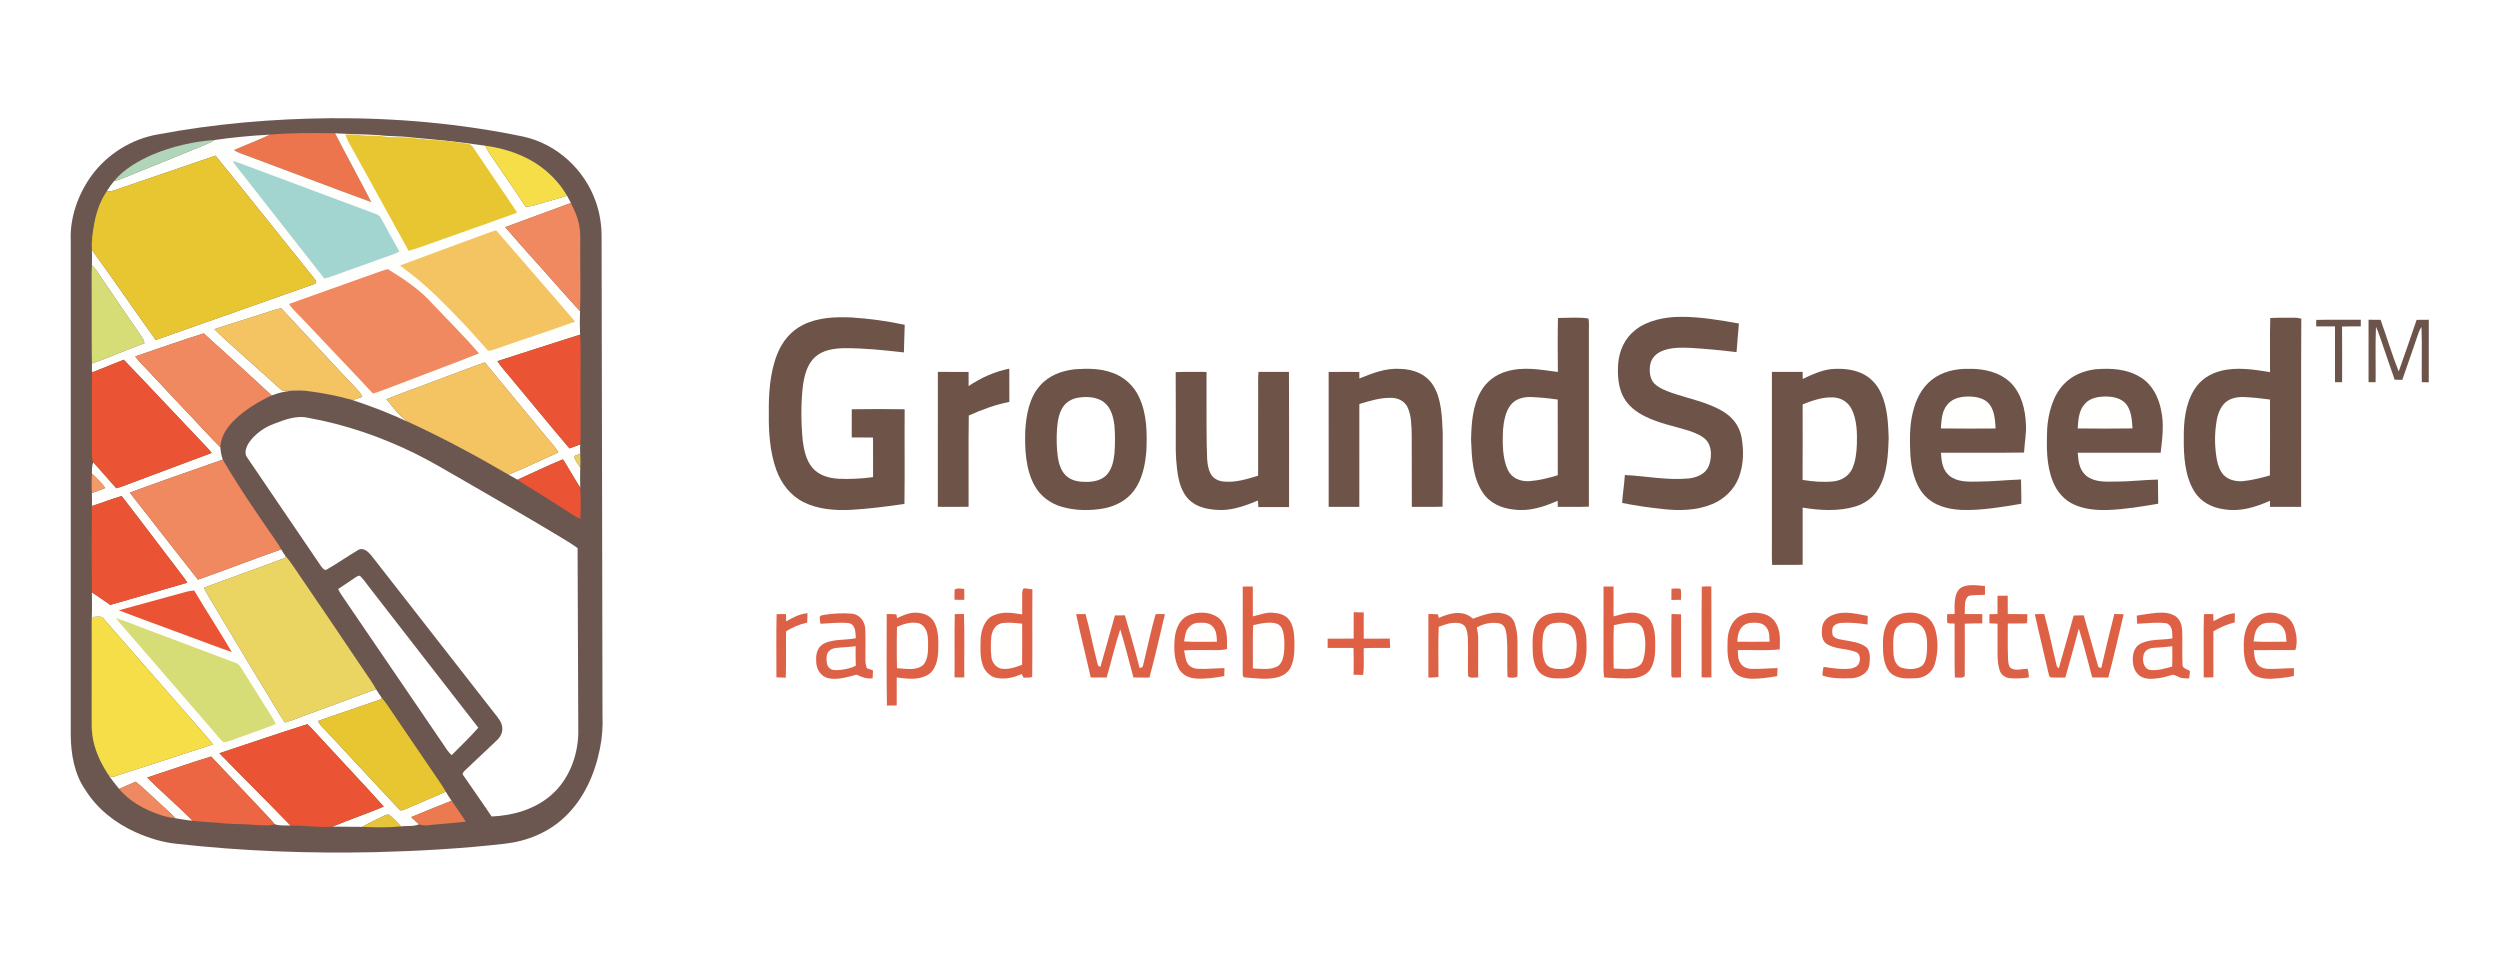 <?xml version="1.0" encoding="UTF-8" standalone="no"?>
<!DOCTYPE svg PUBLIC "-//W3C//DTD SVG 1.1//EN" "http://www.w3.org/Graphics/SVG/1.1/DTD/svg11.dtd">
<svg xmlns="http://www.w3.org/2000/svg" version="1.1" viewBox="0 0 1643 638" width="1643.0pt" height="638.0pt">
<path d="M 0.00 0.00 L 1643.00 0.00 L 1643.00 638.00 L 0.00 638.00 L 0.00 0.00 Z" fill="#ffffff" />
<path d="M 217.00 77.69 C 259.48 77.37 302.39 81.09 344.01 89.79 C 365.91 94.62 384.14 111.38 391.51 132.46 C 394.20 140.01 395.44 148.00 395.37 156.00 C 395.55 260.67 395.82 365.33 395.96 470.00 C 396.28 477.44 395.78 484.71 394.26 492.01 C 390.96 508.74 383.63 525.25 371.03 537.05 C 360.33 547.15 346.51 552.76 332.00 554.48 C 303.80 557.70 275.37 559.31 247.00 560.03 C 203.21 561.00 159.54 559.42 116.00 554.53 C 106.73 553.62 97.58 550.70 89.10 546.92 C 75.66 540.85 63.87 531.60 56.01 518.99 C 48.82 508.62 46.57 495.38 46.50 483.00 C 46.49 374.67 46.51 266.33 46.50 158.00 C 45.84 142.88 51.43 127.42 60.26 115.27 C 70.65 101.16 86.70 91.19 104.00 88.29 C 141.21 81.30 179.16 78.05 217.00 77.69 Z" fill="#6b5750" />
<path d="M 220.22 87.60 C 227.97 102.76 236.29 117.64 243.99 132.83 C 215.12 122.22 186.36 111.24 157.51 100.56 C 156.17 100.09 154.95 99.40 153.78 98.61 C 161.64 95.13 169.64 92.18 177.39 88.48 C 191.60 87.23 205.96 87.38 220.22 87.60 Z" fill="#ec754d" />
<path d="M 177.39 88.48 C 169.64 92.18 161.64 95.13 153.78 98.61 C 154.95 99.40 156.17 100.09 157.51 100.56 C 186.36 111.24 215.12 122.22 243.99 132.83 C 236.29 117.64 227.97 102.76 220.22 87.60 C 229.80 88.18 239.44 88.23 249.03 88.82 C 256.01 89.72 263.04 89.33 270.01 90.28 C 286.42 91.75 302.75 93.29 319.04 95.80 C 319.67 97.22 320.28 98.59 321.10 99.91 C 329.15 111.88 337.50 123.67 345.37 135.76 C 347.31 135.69 349.20 135.58 351.06 134.98 C 358.22 132.74 365.54 131.01 372.62 128.57 C 373.51 130.16 374.36 131.76 375.18 133.39 C 360.78 138.62 346.45 144.04 332.05 149.27 C 343.78 163.06 356.16 176.33 368.06 189.97 C 372.50 194.73 376.61 199.78 381.19 204.38 C 381.01 209.55 380.99 214.77 381.24 219.93 C 363.09 225.63 345.01 231.55 326.90 237.36 C 329.46 241.32 332.69 244.63 335.67 248.36 C 348.56 263.78 361.25 279.39 374.28 294.68 C 376.63 293.83 378.98 292.96 381.32 292.09 C 381.20 294.12 381.20 296.13 381.32 298.16 C 379.92 298.68 378.53 299.24 377.14 299.80 C 378.01 302.62 379.72 304.87 381.35 307.28 C 381.18 311.67 381.21 316.07 381.33 320.46 C 377.34 314.39 373.93 307.96 369.97 301.88 C 359.89 306.01 350.03 310.78 340.10 315.29 C 338.16 314.10 336.16 313.02 334.17 311.91 C 345.29 307.56 356.01 302.12 366.95 297.34 C 364.90 293.64 361.96 290.89 359.39 287.57 C 345.86 271.07 332.12 254.74 318.63 238.19 C 311.66 240.55 304.81 243.31 297.89 245.84 C 283.26 251.40 268.52 256.67 253.94 262.35 C 258.51 267.81 263.09 274.55 269.45 277.82 C 257.24 272.13 244.45 267.09 231.65 262.91 C 233.84 262.31 235.97 261.54 238.10 260.77 C 237.38 259.24 236.54 257.87 235.36 256.65 C 218.37 238.75 201.67 220.56 184.77 202.56 C 180.45 203.47 176.25 205.07 172.03 206.36 C 161.67 209.74 151.22 212.85 140.90 216.34 C 150.72 226.12 161.56 234.99 171.71 244.45 C 176.51 248.48 180.87 252.98 185.80 256.86 C 191.67 256.65 197.19 256.09 203.03 257.11 C 194.33 256.07 186.75 256.74 178.56 259.88 C 163.81 246.14 148.83 232.62 133.89 219.09 C 118.80 223.86 103.81 229.13 88.83 234.25 C 91.20 237.52 94.16 240.16 96.85 243.14 C 104.36 251.30 112.09 259.25 119.60 267.40 C 128.07 276.15 136.12 285.30 144.76 293.87 C 145.03 296.65 145.48 299.39 146.40 302.04 C 126.03 309.23 105.57 316.27 85.30 323.73 C 100.19 342.83 115.12 361.92 130.10 380.94 C 148.43 374.57 166.49 367.39 184.83 361.06 C 185.62 362.44 186.49 363.77 187.39 365.08 L 187.90 366.43 C 170.06 373.25 151.87 379.49 133.99 386.26 C 135.25 388.85 136.69 391.35 138.20 393.80 C 152.30 417.38 166.34 440.93 180.65 464.37 C 182.76 467.92 184.88 471.46 187.28 474.82 C 191.23 473.72 195.00 472.19 198.83 470.75 C 214.98 464.88 231.00 458.83 247.16 452.93 C 248.21 454.78 249.40 456.52 250.65 458.24 L 250.84 459.41 C 236.95 464.29 222.95 468.87 209.09 473.83 C 209.95 476.27 211.78 477.68 213.50 479.50 C 229.81 496.89 245.90 514.49 262.26 531.78 C 263.43 533.48 265.16 532.08 266.68 531.66 C 275.41 527.80 284.25 524.19 292.96 520.28 C 294.10 522.34 295.41 524.31 296.78 526.23 C 287.92 529.78 279.05 533.32 270.25 537.01 C 271.91 538.62 273.60 540.21 275.36 541.71 C 271.85 543.39 267.46 542.53 263.55 543.13 C 260.98 540.52 258.54 537.55 255.57 535.41 C 254.03 535.07 252.21 536.28 250.82 536.86 C 246.59 539.04 242.18 540.95 238.12 543.41 C 231.57 543.39 225.03 543.34 218.48 543.27 C 229.62 538.62 241.11 534.77 252.22 530.08 C 238.47 514.76 224.24 499.84 210.33 484.66 C 207.58 481.75 204.96 478.64 201.99 475.95 C 182.68 482.06 163.42 488.65 144.18 495.01 C 159.69 510.94 175.51 526.58 190.96 542.56 C 187.61 542.30 183.66 542.90 180.51 541.64 C 177.32 537.79 173.77 534.29 170.38 530.61 C 159.80 519.52 149.35 508.27 138.73 497.18 C 124.66 501.50 110.71 506.41 96.72 511.01 C 106.41 520.72 116.88 529.63 126.61 539.30 L 124.00 539.13 C 121.10 538.77 118.24 538.18 115.35 537.77 C 111.05 533.05 105.96 529.09 101.40 524.61 C 97.29 521.01 93.46 517.05 89.15 513.71 C 85.50 515.22 81.94 516.94 78.31 518.48 C 75.58 515.22 72.99 511.89 70.65 508.33 C 72.00 509.57 72.85 511.18 74.98 510.32 C 96.61 503.29 118.33 496.38 139.92 489.21 C 136.98 485.12 133.45 481.58 130.23 477.73 C 109.49 454.19 88.92 430.33 68.21 406.77 C 66.75 404.24 62.89 405.63 60.47 405.50 C 60.16 423.66 60.37 441.84 60.30 460.00 C 60.40 467.60 60.08 475.26 60.64 482.84 C 60.23 479.27 60.23 475.59 60.23 472.00 C 60.22 451.33 60.20 430.66 60.27 410.00 C 60.50 403.10 60.53 396.20 60.41 389.30 C 64.51 391.94 68.44 394.81 72.48 397.54 C 89.36 392.64 106.24 387.78 123.13 382.93 C 121.78 380.93 120.38 378.98 118.91 377.07 C 105.88 360.09 93.07 342.87 79.93 325.99 C 73.36 327.92 66.96 330.49 60.42 332.55 C 60.49 329.70 60.51 326.85 60.39 324.00 C 63.36 323.02 66.27 321.92 69.16 320.72 C 67.33 317.96 65.04 315.64 62.69 313.32 C 61.94 312.63 61.17 311.95 60.39 311.28 C 60.43 308.69 60.35 306.23 61.27 303.74 C 66.31 309.47 71.46 315.12 76.45 320.90 C 81.06 319.58 85.46 317.63 90.00 316.04 C 106.36 309.88 122.77 303.83 139.12 297.65 C 137.56 295.64 135.84 293.77 134.04 291.97 C 116.43 273.49 99.01 254.81 81.32 236.41 C 74.39 239.27 67.40 241.99 60.45 244.78 C 60.47 242.83 60.46 240.88 60.41 238.93 C 72.07 234.83 83.39 229.76 95.00 225.53 C 94.57 224.16 94.16 222.84 93.34 221.65 C 84.22 208.49 75.19 195.11 66.17 181.87 C 64.42 179.18 62.81 176.49 60.39 174.32 C 60.50 170.97 60.53 167.61 60.40 164.26 C 74.64 183.79 88.27 203.80 102.34 223.45 C 137.11 211.17 171.87 198.85 206.66 186.64 C 208.61 185.82 207.75 184.51 206.72 183.30 C 184.98 156.34 163.49 129.11 141.61 102.27 C 120.47 109.59 99.28 116.75 78.14 124.03 C 75.49 125.06 73.02 125.94 70.12 125.77 C 71.58 123.43 73.14 121.16 74.92 119.04 C 79.04 118.04 82.84 116.33 86.73 114.70 C 102.85 108.18 118.93 101.57 135.05 95.06 C 137.18 94.20 139.17 93.10 141.18 91.99 C 153.18 90.25 165.28 89.12 177.39 88.48 Z" fill="#fefefc" />
<path d="M 227.01 88.40 C 230.36 88.29 233.69 88.34 237.00 88.82 C 242.04 89.55 247.05 88.82 252.08 89.67 C 257.93 90.64 263.80 89.66 269.68 90.59 C 277.12 91.33 284.57 92.13 292.04 92.39 C 297.05 93.11 302.08 93.69 307.10 94.40 C 309.92 94.59 310.76 96.79 312.24 98.78 C 321.36 112.49 330.82 125.99 339.89 139.73 C 321.29 146.60 302.50 153.02 283.83 159.71 C 278.73 161.39 273.75 163.51 268.55 164.84 C 256.69 143.27 244.74 121.74 232.87 100.17 C 230.76 96.19 228.31 92.77 227.01 88.40 Z" fill="#e8c631" />
<path d="M 141.18 91.99 C 139.17 93.10 137.18 94.20 135.05 95.06 C 118.93 101.57 102.85 108.18 86.73 114.70 C 82.84 116.33 79.04 118.04 74.92 119.04 C 81.38 111.11 91.22 105.54 100.48 101.51 C 113.20 96.22 127.44 92.89 141.18 91.99 Z" fill="#b1d5b9" />
<path d="M 319.04 95.80 C 327.42 96.89 335.69 99.14 343.40 102.61 C 355.54 108.00 365.94 117.06 372.62 128.57 C 365.54 131.01 358.22 132.74 351.06 134.98 C 349.20 135.58 347.31 135.69 345.37 135.76 C 337.50 123.67 329.15 111.88 321.10 99.91 C 320.28 98.59 319.67 97.22 319.04 95.80 Z" fill="#f6de49" />
<path d="M 141.61 102.27 C 163.49 129.11 184.98 156.34 206.72 183.30 C 207.75 184.51 208.61 185.82 206.66 186.64 C 171.87 198.85 137.11 211.17 102.34 223.45 C 88.27 203.80 74.64 183.79 60.40 164.26 C 60.02 158.05 60.97 152.07 62.11 145.99 C 63.54 138.80 65.98 131.87 70.12 125.77 C 73.02 125.94 75.49 125.06 78.14 124.03 C 99.28 116.75 120.47 109.59 141.61 102.27 Z" fill="#e8c631" />
<path d="M 152.88 105.73 C 156.57 106.69 159.97 108.18 163.53 109.48 C 191.45 119.85 219.35 130.40 247.24 140.73 C 248.91 141.35 249.62 141.96 250.46 143.53 C 254.44 150.78 258.37 158.06 262.46 165.26 C 259.01 167.23 255.28 168.19 251.59 169.57 C 243.48 172.51 235.35 175.37 227.24 178.29 C 222.55 179.94 218.01 181.84 213.18 183.07 C 194.33 159.16 175.61 135.13 156.79 111.19 C 155.38 109.44 154.04 107.65 152.88 105.73 Z" fill="#a2d5d0" />
<path d="M 375.18 133.39 C 377.34 137.74 379.35 141.96 380.38 146.75 C 381.91 153.16 381.14 160.32 381.32 167.00 C 381.25 179.45 381.69 191.94 381.19 204.38 C 376.61 199.78 372.50 194.73 368.06 189.97 C 356.16 176.33 343.78 163.06 332.05 149.27 C 346.45 144.04 360.78 138.62 375.18 133.39 Z" fill="#f08960" />
<path d="M 326.05 151.33 C 343.28 171.39 360.82 191.23 377.97 211.36 C 360.56 217.68 342.88 223.26 325.43 229.47 C 324.10 229.77 321.96 230.92 320.68 230.37 C 314.43 223.62 308.54 216.48 302.04 209.97 C 292.16 199.65 281.79 189.20 270.58 180.35 C 268.01 178.40 265.38 176.57 262.93 174.47 C 281.74 167.40 300.63 160.53 319.47 153.55 C 321.63 152.72 323.83 152.00 326.05 151.33 Z" fill="#f4c462" />
<path d="M 60.39 174.32 C 62.81 176.49 64.42 179.18 66.17 181.87 C 75.19 195.11 84.22 208.49 93.34 221.65 C 94.16 222.84 94.57 224.16 95.00 225.53 C 83.39 229.76 72.07 234.83 60.41 238.93 C 60.15 224.29 60.35 209.64 60.25 195.00 C 60.32 188.11 60.07 181.20 60.39 174.32 Z" fill="#d6dd76" />
<path d="M 254.90 176.85 C 265.30 183.32 276.17 190.44 284.29 199.71 C 294.48 210.51 305.16 220.94 314.77 232.26 C 294.00 240.44 273.03 248.18 252.20 256.21 C 249.87 257.13 247.51 257.94 245.11 258.64 C 230.55 242.97 215.68 227.56 201.03 211.97 C 197.54 208.15 193.62 204.62 190.37 200.59 C 190.12 199.87 190.37 199.45 191.13 199.34 C 210.02 192.51 229.08 185.87 247.99 179.07 C 250.27 178.24 252.55 177.45 254.90 176.85 Z" fill="#f08960" />
<path d="M 184.77 202.56 C 201.67 220.56 218.37 238.75 235.36 256.65 C 236.54 257.87 237.38 259.24 238.10 260.77 C 235.97 261.54 233.84 262.31 231.65 262.91 C 222.25 260.20 212.72 258.38 203.03 257.11 C 197.19 256.09 191.67 256.65 185.80 256.86 C 180.87 252.98 176.51 248.48 171.71 244.45 C 161.56 234.99 150.72 226.12 140.90 216.34 C 151.22 212.85 161.67 209.74 172.03 206.36 C 176.25 205.07 180.45 203.47 184.77 202.56 Z" fill="#f4c462" />
<path d="M 1104.00 208.22 C 1116.98 208.10 1130.07 210.34 1142.82 212.62 C 1142.36 218.89 1141.64 225.14 1141.26 231.42 C 1131.21 230.18 1121.11 229.25 1111.00 228.62 C 1104.76 228.40 1097.64 228.22 1091.84 230.87 C 1088.20 232.50 1085.35 235.46 1084.55 239.46 C 1083.79 243.57 1084.14 248.68 1087.09 251.92 C 1090.11 255.02 1094.78 256.79 1098.79 258.20 C 1109.67 261.95 1122.60 264.42 1132.52 270.48 C 1138.70 274.24 1143.13 279.99 1144.50 287.17 C 1146.14 295.86 1145.95 305.44 1142.76 313.78 C 1139.68 321.78 1133.18 328.02 1125.30 331.29 C 1115.15 335.53 1103.80 335.76 1093.01 334.57 C 1084.00 333.60 1074.95 332.34 1066.07 330.53 C 1066.43 324.38 1067.49 318.32 1067.85 312.18 C 1081.86 312.86 1095.72 315.81 1110.24 314.41 C 1115.66 313.63 1120.99 311.44 1123.11 305.99 C 1124.89 301.14 1125.23 294.34 1121.99 290.00 C 1119.25 286.44 1114.12 284.52 1110.00 283.08 C 1100.20 280.03 1090.64 278.35 1081.26 273.71 C 1075.38 270.82 1070.16 266.86 1066.96 261.02 C 1063.41 254.40 1062.95 246.32 1063.46 238.97 C 1064.16 230.35 1067.87 222.14 1074.82 216.80 C 1082.79 210.52 1094.07 208.31 1104.00 208.22 Z" fill="#6e5348" />
<path d="M 560.01 208.65 C 571.61 209.43 583.20 211.03 594.57 213.45 C 594.39 219.51 594.24 225.56 594.05 231.61 C 581.00 230.15 568.19 228.77 555.00 228.81 C 548.17 228.96 540.94 229.90 535.65 234.65 C 530.57 239.23 528.74 246.48 527.73 252.99 C 526.30 265.25 526.39 277.73 527.60 290.00 C 528.37 295.82 529.89 302.64 533.77 307.23 C 537.93 312.36 544.64 314.28 551.00 314.64 C 558.60 314.97 566.25 314.60 573.78 313.57 C 573.75 304.89 573.81 296.22 573.75 287.54 C 569.09 287.53 564.43 287.57 559.76 287.50 C 559.78 281.32 559.74 275.15 559.78 268.97 C 571.34 268.77 582.99 268.77 594.54 268.97 C 594.38 289.70 594.69 310.46 594.40 331.18 C 582.66 332.91 570.84 334.40 559.00 335.09 C 548.53 335.55 537.56 334.74 528.05 329.98 C 519.42 325.62 513.46 317.81 510.20 308.84 C 506.04 297.30 505.09 284.18 505.28 272.00 C 505.07 259.12 505.96 244.91 510.76 232.82 C 513.97 224.62 519.63 217.59 527.58 213.58 C 537.71 208.49 548.92 208.18 560.01 208.65 Z" fill="#6e5348" />
<path d="M 1023.89 208.95 C 1030.45 209.00 1037.43 208.27 1043.88 209.31 C 1044.55 211.68 1044.12 214.53 1044.21 217.00 C 1044.20 255.65 1044.17 294.29 1044.22 332.94 C 1037.43 333.30 1030.60 333.05 1023.79 333.10 C 1023.76 331.77 1023.72 330.44 1023.69 329.11 C 1014.43 333.11 1005.26 336.22 995.01 334.90 C 986.78 334.09 979.04 330.70 974.38 323.61 C 967.75 313.61 967.24 300.62 966.78 289.00 C 967.00 278.37 967.79 266.64 973.21 257.24 C 976.82 250.78 982.91 246.14 990.01 244.13 C 1001.46 240.72 1012.46 242.99 1023.83 244.46 C 1023.76 232.63 1023.62 220.77 1023.89 208.95 Z" fill="#6e5348" />
<path d="M 1492.01 209.03 C 1497.01 208.65 1501.98 208.91 1507.00 208.80 C 1508.88 208.70 1510.61 208.99 1512.42 209.42 C 1512.17 250.63 1512.42 291.89 1512.30 333.10 C 1505.50 333.12 1498.70 333.11 1491.90 333.11 C 1491.87 331.78 1491.84 330.44 1491.81 329.11 C 1482.23 333.32 1472.61 336.40 1462.00 334.76 C 1453.92 333.74 1446.43 330.05 1442.09 322.94 C 1435.87 312.96 1435.05 299.47 1435.19 288.00 C 1435.02 277.26 1436.25 265.36 1442.08 256.05 C 1445.96 249.70 1452.35 245.55 1459.50 243.76 C 1469.81 241.04 1481.53 242.84 1491.87 244.58 C 1491.93 232.73 1491.68 220.87 1492.01 209.03 Z" fill="#6e5348" />
<path d="M 1522.26 210.24 C 1532.00 210.00 1541.79 210.23 1551.54 210.15 C 1551.53 211.60 1551.51 213.06 1551.50 214.52 C 1547.40 214.51 1543.30 214.46 1539.20 214.62 C 1539.30 226.80 1539.24 238.98 1539.24 251.16 C 1537.68 251.17 1536.13 251.19 1534.57 251.20 C 1534.55 238.98 1534.59 226.75 1534.55 214.52 C 1530.43 214.52 1526.31 214.52 1522.19 214.52 C 1522.19 213.10 1522.17 211.66 1522.26 210.24 Z" fill="#6c544b" />
<path d="M 1556.61 210.14 C 1559.25 210.14 1561.88 210.15 1564.52 210.18 C 1568.58 221.45 1571.99 233.03 1576.43 244.15 C 1580.45 232.88 1584.33 221.54 1588.21 210.21 C 1590.87 210.15 1593.54 210.13 1596.20 210.14 C 1596.22 223.83 1596.22 237.52 1596.19 251.21 C 1594.66 251.20 1593.13 251.20 1591.60 251.20 C 1591.44 239.09 1591.84 226.95 1591.40 214.86 C 1590.63 215.97 1590.01 217.22 1589.56 218.49 C 1586.04 228.89 1582.39 239.25 1578.79 249.63 C 1577.11 249.60 1575.44 249.58 1573.77 249.54 C 1570.54 240.01 1567.16 230.53 1563.95 221.00 C 1563.25 218.88 1562.44 216.81 1561.48 214.80 C 1560.98 226.90 1561.41 239.07 1561.25 251.18 C 1559.70 251.19 1558.16 251.20 1556.61 251.20 C 1556.58 237.52 1556.57 223.83 1556.61 210.14 Z" fill="#6d544a" />
<path d="M 133.89 219.09 C 148.83 232.62 163.81 246.14 178.56 259.88 C 169.94 263.86 161.48 269.03 154.54 275.56 C 149.33 280.61 145.24 286.40 144.76 293.87 C 136.12 285.30 128.07 276.15 119.60 267.40 C 112.09 259.25 104.36 251.30 96.85 243.14 C 94.16 240.16 91.20 237.52 88.83 234.25 C 103.81 229.13 118.80 223.86 133.89 219.09 Z" fill="#f08960" />
<path d="M 381.24 219.93 C 381.41 222.29 381.55 224.64 381.54 227.00 C 381.47 243.67 381.57 260.33 381.53 277.00 C 381.50 282.04 381.73 287.05 381.32 292.09 C 378.98 292.96 376.63 293.83 374.28 294.68 C 361.25 279.39 348.56 263.78 335.67 248.36 C 332.69 244.63 329.46 241.32 326.90 237.36 C 345.01 231.55 363.09 225.63 381.24 219.93 Z" fill="#ea5334" />
<path d="M 81.32 236.41 C 99.01 254.81 116.43 273.49 134.04 291.97 C 135.84 293.77 137.56 295.64 139.12 297.65 C 122.77 303.83 106.36 309.88 90.00 316.04 C 85.46 317.63 81.06 319.58 76.45 320.90 C 71.46 315.12 66.31 309.47 61.27 303.74 C 60.71 302.21 60.33 300.65 60.37 299.01 C 60.45 280.93 60.27 262.85 60.45 244.78 C 67.40 241.99 74.39 239.27 81.32 236.41 Z" fill="#ea5334" />
<path d="M 318.63 238.19 C 332.12 254.74 345.86 271.07 359.39 287.57 C 361.96 290.89 364.90 293.64 366.95 297.34 C 356.01 302.12 345.29 307.56 334.17 311.91 C 313.15 299.66 291.53 288.01 269.45 277.82 C 263.09 274.55 258.51 267.81 253.94 262.35 C 268.52 256.67 283.26 251.40 297.89 245.84 C 304.81 243.31 311.66 240.55 318.63 238.19 Z" fill="#f4c462" />
<path d="M 706.47 242.66 C 714.93 242.15 722.94 242.03 731.00 244.97 C 738.87 247.65 745.36 253.70 748.74 261.28 C 753.72 271.98 753.94 284.43 753.40 296.01 C 752.73 305.07 750.84 314.90 745.32 322.35 C 740.51 328.83 733.29 332.63 725.46 334.12 C 716.40 335.76 706.73 335.65 697.85 333.09 C 690.30 330.89 683.65 326.07 679.89 319.07 C 674.01 308.62 673.39 294.72 673.80 283.00 C 674.42 272.82 676.42 261.33 683.46 253.48 C 689.38 246.66 697.71 243.68 706.47 242.66 Z" fill="#6e5348" />
<path d="M 1294.00 242.40 C 1303.86 242.23 1314.14 244.52 1321.44 251.54 C 1328.63 258.83 1331.02 269.07 1331.45 279.00 C 1331.76 285.25 1330.53 291.20 1330.21 297.42 C 1312.01 297.67 1293.79 297.44 1275.58 297.53 C 1275.96 303.27 1276.53 308.83 1281.25 312.76 C 1286.54 316.90 1293.64 316.63 1300.00 316.49 C 1309.43 316.50 1318.78 315.41 1328.21 315.12 C 1328.24 320.44 1328.51 325.75 1328.41 331.07 C 1315.56 333.19 1302.03 335.60 1288.99 335.11 C 1279.95 334.67 1270.89 332.31 1264.63 325.36 C 1258.44 318.46 1256.11 308.00 1255.48 299.00 C 1255.11 289.85 1254.83 279.92 1257.10 271.02 C 1259.03 262.73 1262.81 255.00 1269.56 249.59 C 1276.36 244.24 1285.48 242.14 1294.00 242.40 Z" fill="#6e5348" />
<path d="M 1377.00 242.69 C 1387.40 241.87 1397.89 242.33 1406.95 248.07 C 1414.45 252.68 1418.65 261.09 1420.27 269.50 C 1422.37 278.99 1421.04 288.04 1419.99 297.53 C 1401.83 297.52 1383.67 297.52 1365.50 297.52 C 1365.87 303.25 1366.49 308.89 1371.22 312.79 C 1376.98 317.16 1384.18 316.58 1391.00 316.46 C 1400.09 316.52 1409.09 315.31 1418.17 315.18 C 1418.16 320.47 1418.45 325.76 1418.37 331.05 C 1407.43 332.93 1396.12 334.79 1385.00 335.17 C 1377.70 335.36 1370.03 334.74 1363.29 331.69 C 1356.74 328.84 1351.93 323.30 1349.27 316.75 C 1344.70 305.57 1345.02 293.85 1345.39 282.00 C 1346.03 271.97 1348.95 260.50 1355.94 252.95 C 1361.40 246.83 1369.00 243.75 1377.00 242.69 Z" fill="#6e5348" />
<path d="M 663.32 242.28 C 663.37 249.56 663.34 256.84 663.34 264.12 C 654.03 265.97 645.33 269.20 636.69 273.07 C 636.38 293.05 636.64 313.06 636.56 333.05 C 629.82 333.17 623.08 333.12 616.34 333.08 C 616.38 303.52 616.34 273.97 616.36 244.41 C 623.09 244.40 629.83 244.40 636.56 244.42 C 636.55 247.52 636.56 250.62 636.56 253.72 C 644.70 248.27 653.69 244.21 663.32 242.28 Z" fill="#6e5348" />
<path d="M 920.01 242.42 C 928.66 242.60 937.00 245.60 941.83 253.16 C 947.42 262.09 947.65 273.81 948.15 284.00 C 948.09 300.33 948.27 316.68 948.05 333.01 C 941.32 333.22 934.58 333.08 927.85 333.11 C 927.77 317.41 927.89 301.71 927.78 286.02 C 927.62 280.18 927.62 273.26 925.15 267.88 C 923.30 263.82 919.36 261.71 915.00 261.49 C 907.77 261.14 900.23 263.42 893.36 265.52 C 893.33 288.05 893.37 310.57 893.34 333.10 C 886.63 333.13 879.91 333.11 873.20 333.11 C 873.17 303.55 873.20 274.00 873.19 244.45 C 879.90 244.37 886.62 244.42 893.34 244.42 C 893.34 245.86 893.35 247.30 893.36 248.75 C 901.95 245.32 910.57 241.80 920.01 242.42 Z" fill="#6e5348" />
<path d="M 1202.99 242.62 C 1209.72 242.04 1216.63 242.42 1222.91 245.08 C 1229.03 247.62 1233.69 252.64 1236.34 258.65 C 1240.40 267.48 1240.96 278.41 1241.24 288.00 C 1240.89 298.75 1240.33 311.25 1234.77 320.75 C 1231.44 326.85 1225.61 331.02 1219.01 332.97 C 1207.91 336.19 1195.97 335.45 1184.70 333.61 C 1184.71 346.12 1184.71 358.63 1184.70 371.14 C 1178.03 371.37 1171.36 371.11 1164.68 371.30 C 1164.34 366.85 1164.53 362.45 1164.49 358.00 C 1164.49 320.14 1164.50 282.28 1164.49 244.41 C 1171.21 244.40 1177.94 244.42 1184.67 244.41 C 1184.70 245.96 1184.73 247.51 1184.76 249.06 C 1190.48 246.26 1196.63 243.51 1202.99 242.62 Z" fill="#6e5348" />
<path d="M 792.93 244.42 C 793.04 260.27 792.80 276.14 793.05 292.00 C 793.41 298.16 792.65 305.85 795.66 311.39 C 797.35 314.52 800.54 316.06 803.97 316.45 C 811.72 317.32 819.48 314.88 826.83 312.64 C 826.90 293.76 826.83 274.88 826.86 256.00 C 826.84 252.13 826.77 248.28 827.06 244.41 C 833.74 244.39 840.42 244.44 847.10 244.39 C 847.27 274.00 847.15 303.64 847.17 333.25 C 840.44 333.25 833.71 333.27 826.98 333.24 C 826.90 331.80 826.82 330.37 826.74 328.94 C 819.38 332.02 811.04 335.07 803.00 335.19 C 796.15 335.11 788.68 334.19 783.08 329.88 C 778.09 326.00 775.64 319.87 774.44 313.83 C 772.96 306.03 772.57 297.93 772.72 290.00 C 772.68 274.86 772.80 259.71 772.66 244.57 C 779.40 244.24 786.18 244.47 792.93 244.42 Z" fill="#6e5348" />
<path d="M 707.46 261.58 C 713.26 260.37 720.73 260.55 725.59 264.39 C 730.13 268.05 731.59 273.65 732.35 279.18 C 732.94 285.41 732.88 291.76 732.43 298.00 C 731.89 303.17 730.67 309.02 726.68 312.70 C 722.95 316.09 717.86 316.79 713.01 316.69 C 708.43 316.63 703.91 315.77 700.47 312.52 C 697.20 309.39 695.77 304.37 695.15 300.01 C 694.34 294.06 694.31 287.98 694.66 281.99 C 695.05 277.08 695.79 271.76 698.54 267.54 C 700.60 264.42 703.84 262.40 707.46 261.58 Z" fill="#ffffff" />
<path d="M 1005.99 260.92 C 1011.93 261.14 1017.86 261.74 1023.74 262.59 C 1023.79 279.17 1023.73 295.75 1023.77 312.32 C 1017.70 314.20 1011.37 315.74 1005.02 316.23 C 999.26 316.52 993.57 314.38 990.98 308.91 C 987.37 301.27 987.43 291.37 987.73 283.08 C 988.20 277.42 989.25 270.50 992.95 265.97 C 996.24 262.04 1001.03 260.84 1005.99 260.92 Z" fill="#ffffff" />
<path d="M 1205.01 261.19 C 1210.15 261.43 1214.72 264.41 1216.97 269.04 C 1220.35 275.83 1220.58 284.57 1220.34 292.00 C 1220.13 297.38 1219.51 303.27 1217.20 308.20 C 1214.89 312.98 1210.21 315.76 1205.03 316.37 C 1198.29 317.06 1191.33 316.51 1184.66 315.39 C 1184.76 298.84 1184.70 282.29 1184.69 265.74 C 1190.95 263.28 1198.21 260.74 1205.01 261.19 Z" fill="#ffffff" />
<path d="M 1294.00 260.59 C 1298.86 260.67 1304.14 261.65 1307.41 265.60 C 1310.92 270.16 1311.16 276.10 1311.50 281.60 C 1299.50 281.67 1287.50 281.74 1275.51 281.56 C 1276.01 275.91 1276.05 270.45 1279.83 265.85 C 1283.39 261.58 1288.71 260.60 1294.00 260.59 Z" fill="#fffffe" />
<path d="M 1384.00 260.59 C 1388.96 260.70 1394.03 261.62 1397.37 265.63 C 1400.81 270.10 1401.13 276.15 1401.47 281.55 C 1389.48 281.73 1377.44 281.70 1365.45 281.57 C 1365.88 275.83 1366.11 269.72 1370.29 265.28 C 1373.73 261.44 1379.10 260.60 1384.00 260.59 Z" fill="#fffffe" />
<path d="M 1473.99 260.92 C 1479.95 261.08 1485.93 261.80 1491.84 262.58 C 1491.83 279.20 1491.95 295.83 1491.78 312.45 C 1485.94 314.10 1480.07 315.61 1474.01 316.21 C 1469.77 316.57 1464.72 315.51 1461.60 312.40 C 1459.00 309.73 1457.62 305.78 1456.93 302.18 C 1455.63 294.85 1455.34 287.38 1456.28 279.99 C 1456.82 274.82 1458.00 269.51 1461.53 265.49 C 1464.70 261.96 1469.41 260.89 1473.99 260.92 Z" fill="#ffffff" />
<path d="M 202.51 274.60 C 226.92 278.96 250.68 287.15 272.90 298.10 C 282.84 302.98 292.27 308.66 301.89 314.14 C 323.41 326.57 344.98 338.95 366.29 351.73 C 370.82 354.48 375.29 357.09 379.58 360.20 C 379.69 400.79 379.91 441.41 380.06 482.00 C 379.70 496.96 373.84 512.41 362.40 522.38 C 351.77 531.84 337.06 536.02 323.08 536.59 C 317.02 527.47 310.61 518.57 304.47 509.52 C 303.56 508.34 304.63 507.29 305.43 506.45 C 312.45 499.80 319.53 493.19 326.54 486.53 C 328.93 484.27 330.46 481.33 330.08 477.96 C 329.65 474.05 326.96 471.35 324.67 468.37 C 297.76 433.92 270.89 399.45 243.99 365.00 C 242.01 362.62 238.69 359.49 235.42 361.45 C 228.50 365.51 221.90 370.18 214.94 374.17 C 213.30 375.42 211.81 373.22 210.95 372.04 C 194.80 348.22 178.56 324.40 162.39 300.59 C 160.20 297.75 161.94 293.38 163.73 290.74 C 167.79 285.01 173.82 280.76 180.40 278.40 C 187.16 275.78 195.23 272.79 202.51 274.60 Z" fill="#ffffff" />
<path d="M 381.32 298.16 C 381.56 301.20 381.52 304.24 381.35 307.28 C 379.72 304.87 378.01 302.62 377.14 299.80 C 378.53 299.24 379.92 298.68 381.32 298.16 Z" fill="#eacf61" />
<path d="M 146.40 302.04 C 157.03 320.30 168.99 337.63 181.01 354.99 C 182.39 356.95 183.64 358.98 184.83 361.06 C 166.49 367.39 148.43 374.57 130.10 380.94 C 115.12 361.92 100.19 342.83 85.30 323.73 C 105.57 316.27 126.03 309.23 146.40 302.04 Z" fill="#f08960" />
<path d="M 369.97 301.88 C 373.93 307.96 377.34 314.39 381.33 320.46 C 381.86 327.24 381.58 334.11 381.49 340.91 C 380.40 340.48 379.31 340.08 378.28 339.51 C 370.44 334.40 362.49 329.42 354.58 324.42 C 349.81 321.27 344.74 318.66 340.10 315.29 C 350.03 310.78 359.89 306.01 369.97 301.88 Z" fill="#ea5435" />
<path d="M 60.39 311.28 C 61.17 311.95 61.94 312.63 62.69 313.32 C 65.04 315.64 67.33 317.96 69.16 320.72 C 66.27 321.92 63.36 323.02 60.39 324.00 C 60.12 319.75 60.20 315.52 60.39 311.28 Z" fill="#f39a6a" />
<path d="M 79.93 325.99 C 93.07 342.87 105.88 360.09 118.91 377.07 C 120.38 378.98 121.78 380.93 123.13 382.93 C 106.24 387.78 89.36 392.64 72.48 397.54 C 68.44 394.81 64.51 391.94 60.41 389.30 C 60.21 370.45 60.19 351.40 60.42 332.55 C 66.96 330.49 73.36 327.92 79.93 325.99 Z" fill="#ea5334" />
<path d="M 187.39 365.08 C 189.00 367.00 190.59 368.93 191.99 371.00 C 208.15 394.56 224.12 418.26 240.07 441.96 C 242.49 445.60 245.07 449.08 247.16 452.93 C 231.00 458.83 214.98 464.88 198.83 470.75 C 195.00 472.19 191.23 473.72 187.28 474.82 C 184.88 471.46 182.76 467.92 180.65 464.37 C 166.34 440.93 152.30 417.38 138.20 393.80 C 136.69 391.35 135.25 388.85 133.99 386.26 C 151.87 379.49 170.06 373.25 187.90 366.43 L 187.39 365.08 Z" fill="#ead562" />
<path d="M 236.56 378.42 C 238.77 380.53 240.49 383.19 242.40 385.57 C 266.39 416.44 290.30 447.39 314.35 478.22 C 308.89 484.54 302.68 490.28 296.86 496.28 C 294.18 493.99 292.74 491.10 290.73 488.28 C 269.51 457.17 248.34 426.03 227.12 394.93 C 225.34 392.41 223.59 389.89 222.20 387.13 C 226.03 384.66 229.75 382.04 233.53 379.51 C 234.56 378.93 235.30 378.20 236.56 378.42 Z" fill="#ffffff" />
<path d="M 1304.52 385.14 C 1304.52 387.05 1304.53 388.95 1304.54 390.86 C 1301.04 391.32 1297.19 390.73 1293.81 391.65 C 1290.51 393.79 1291.45 400.19 1291.27 403.58 C 1295.09 403.58 1298.90 403.58 1302.72 403.57 C 1302.74 405.62 1302.76 407.66 1302.77 409.71 C 1298.93 409.72 1295.09 409.66 1291.25 409.88 C 1291.23 421.33 1291.35 432.82 1291.22 444.26 C 1290.17 446.07 1286.54 445.03 1284.73 445.34 C 1284.35 433.51 1284.70 421.65 1284.54 409.82 C 1283.21 409.58 1280.73 410.10 1279.70 409.20 C 1279.56 407.34 1279.63 405.51 1279.66 403.64 C 1281.29 403.61 1282.93 403.56 1284.56 403.53 C 1284.62 398.37 1283.83 390.80 1287.93 386.90 C 1291.99 383.40 1299.57 384.73 1304.52 385.14 Z" fill="#db6248" />
<path d="M 1118.43 385.50 C 1120.51 385.34 1122.61 385.41 1124.70 385.42 C 1124.81 405.33 1124.71 425.26 1124.74 445.17 C 1122.60 445.26 1120.45 445.25 1118.31 445.14 C 1118.38 425.30 1118.13 405.33 1118.43 385.50 Z" fill="#dc6246" />
<path d="M 816.74 385.47 C 818.94 385.46 821.14 385.46 823.34 385.46 C 823.38 392.00 823.32 398.54 823.38 405.08 C 827.69 404.12 831.69 402.40 836.00 402.65 C 840.37 402.95 844.73 403.78 847.42 407.58 C 850.00 411.28 850.60 416.60 850.66 421.00 C 850.73 427.11 850.91 433.47 848.00 439.04 C 845.90 442.77 842.11 444.76 837.99 445.46 C 831.59 446.77 824.84 445.64 818.14 445.22 C 816.52 445.12 816.76 443.17 816.70 442.01 C 816.77 423.17 816.70 404.32 816.74 385.47 Z" fill="#df6145" />
<path d="M 1053.84 385.49 C 1056.03 385.46 1058.22 385.45 1060.41 385.44 C 1060.44 391.99 1060.40 398.54 1060.43 405.09 C 1064.94 404.04 1069.38 402.28 1074.02 402.68 C 1078.35 403.11 1082.41 404.24 1084.89 408.10 C 1087.92 413.36 1087.81 419.13 1087.81 425.00 C 1087.77 430.21 1087.41 435.11 1084.71 439.69 C 1082.62 443.31 1077.97 445.15 1074.00 445.64 C 1067.56 446.17 1060.71 445.63 1054.29 445.22 C 1053.50 440.79 1053.89 436.47 1053.82 432.00 C 1053.84 416.50 1053.79 400.99 1053.84 385.49 Z" fill="#df6044" />
<path d="M 627.40 387.38 C 629.54 386.31 631.46 386.88 633.71 387.04 C 633.71 389.42 633.72 391.80 633.75 394.18 C 631.60 394.26 629.45 394.24 627.31 394.14 C 627.31 391.90 627.22 389.62 627.40 387.38 Z" fill="#db6249" />
<path d="M 672.75 386.60 C 674.68 386.74 676.60 387.01 678.50 387.32 C 678.32 406.39 678.61 425.68 678.36 444.73 C 677.09 445.69 674.27 445.14 672.67 445.38 C 672.26 444.58 671.85 443.77 671.45 442.97 C 665.69 445.56 659.82 446.82 653.56 445.22 C 649.99 443.88 647.08 440.79 645.89 437.18 C 643.86 431.59 644.32 424.86 644.54 418.99 C 645.08 413.62 647.22 407.07 652.51 404.63 C 659.00 401.59 665.02 402.74 671.76 403.79 C 671.83 399.18 671.72 394.57 671.78 389.96 C 671.74 388.79 672.07 387.67 672.75 386.60 Z" fill="#de6145" />
<path d="M 1098.52 386.90 C 1100.26 387.01 1103.19 386.20 1104.63 387.26 C 1104.88 389.54 1104.78 391.88 1104.78 394.18 C 1102.66 394.23 1100.55 394.27 1098.43 394.30 C 1098.42 392.14 1098.44 389.99 1098.49 387.83 L 1098.52 386.90 Z" fill="#da6248" />
<path d="M 127.62 388.07 C 135.64 401.69 144.36 414.90 152.34 428.54 C 142.75 425.31 133.35 421.52 123.82 418.11 C 108.58 412.41 93.25 406.93 78.06 401.09 C 92.97 396.99 107.90 392.96 122.80 388.81 C 124.40 388.39 125.98 388.25 127.62 388.07 Z" fill="#ea5334" />
<path d="M 1312.78 391.55 C 1315.01 391.51 1317.24 391.48 1319.47 391.47 C 1319.51 395.50 1319.50 399.53 1319.52 403.56 C 1323.78 403.59 1328.05 403.58 1332.32 403.61 C 1332.17 405.39 1332.71 408.05 1331.90 409.61 C 1327.80 409.91 1323.65 409.65 1319.53 409.74 C 1319.54 417.83 1319.36 425.95 1319.73 434.03 C 1319.97 436.11 1320.10 438.67 1322.38 439.54 C 1325.37 440.79 1329.33 439.61 1332.49 439.47 C 1333.08 441.39 1333.34 443.23 1333.41 445.23 C 1329.30 445.86 1325.14 446.05 1320.99 445.71 C 1318.06 445.55 1315.25 443.61 1314.25 440.81 C 1313.07 437.39 1312.87 433.58 1312.77 430.00 C 1312.78 423.29 1312.80 416.59 1312.77 409.88 C 1310.99 409.80 1309.21 409.72 1307.42 409.63 C 1307.44 407.63 1307.46 405.63 1307.48 403.62 C 1309.24 403.61 1310.99 403.59 1312.75 403.57 C 1312.79 399.56 1312.78 395.56 1312.78 391.55 Z" fill="#dd6146" />
<path d="M 1250.58 403.06 C 1255.73 402.17 1261.19 402.53 1265.79 405.19 C 1269.30 407.34 1271.17 410.90 1272.17 414.79 C 1273.89 421.91 1273.61 429.53 1271.52 436.54 C 1269.87 441.73 1265.43 445.22 1260.01 445.68 C 1254.41 445.95 1247.85 446.51 1243.15 442.85 C 1239.23 439.79 1237.95 433.70 1237.61 429.01 C 1237.38 422.03 1236.94 414.94 1240.75 408.76 C 1243.00 405.21 1246.65 403.87 1250.58 403.06 Z" fill="#df6045" />
<path d="M 510.38 403.65 C 512.42 403.50 514.49 403.56 516.53 403.58 C 516.56 405.16 516.60 406.75 516.63 408.33 C 521.18 405.87 525.41 403.39 530.71 403.01 C 530.68 405.06 530.62 407.12 530.50 409.17 C 525.47 410.21 520.96 412.25 516.59 414.89 C 516.41 425.05 516.83 435.24 516.38 445.39 C 514.34 445.31 512.30 445.22 510.26 445.14 C 510.32 431.33 510.04 417.44 510.38 403.65 Z" fill="#dd6146" />
<path d="M 602.00 402.64 C 606.58 402.80 611.14 404.27 613.63 408.38 C 617.06 413.87 616.78 421.77 616.61 428.00 C 616.31 433.73 614.97 440.46 609.62 443.62 C 603.01 447.25 596.43 446.02 589.33 445.26 C 589.30 451.38 589.36 457.50 589.31 463.61 C 587.17 463.64 585.03 463.68 582.89 463.72 C 582.51 443.69 582.83 423.61 582.74 403.57 C 584.84 403.57 587.01 403.53 589.10 403.71 L 589.54 406.24 C 593.52 404.34 597.49 402.54 602.00 402.64 Z" fill="#de6145" />
<path d="M 759.46 403.65 C 761.49 403.48 763.55 403.58 765.59 403.61 C 762.21 417.51 759.17 431.55 755.39 445.34 C 751.89 445.27 748.40 445.25 744.90 445.23 C 741.99 434.72 739.49 424.07 736.23 413.67 C 732.75 424.02 730.40 434.78 727.28 445.26 C 723.79 445.28 720.31 445.27 716.82 445.23 C 713.75 431.33 710.15 417.54 707.23 403.61 C 709.29 403.60 711.35 403.58 713.41 403.56 C 716.42 414.45 718.52 425.60 721.38 436.53 C 721.54 437.40 722.14 437.97 723.19 438.25 C 726.34 426.97 729.69 415.75 732.73 404.44 C 734.93 404.42 737.13 404.41 739.32 404.41 C 742.52 415.93 746.04 427.39 748.96 438.98 C 751.73 438.89 751.05 436.98 751.78 434.99 C 754.30 424.56 756.53 413.96 759.46 403.65 Z" fill="#dd6146" />
<path d="M 801.43 406.55 C 806.84 411.93 806.50 419.44 806.38 426.49 C 802.53 427.68 798.97 427.14 795.00 427.23 C 789.41 427.32 783.77 427.02 778.20 427.45 C 778.70 430.12 778.99 433.27 780.30 435.69 C 781.61 438.06 784.33 439.38 786.98 439.52 C 792.87 439.85 798.82 439.12 804.72 439.10 C 804.68 440.83 804.64 442.57 804.59 444.31 C 798.52 445.45 792.18 446.31 786.00 445.94 C 781.32 445.62 776.96 443.63 774.66 439.38 C 771.63 433.70 771.46 426.29 771.97 420.01 C 772.48 414.00 774.78 407.51 780.51 404.65 C 786.88 401.57 795.90 401.84 801.43 406.55 Z" fill="#de6145" />
<path d="M 889.63 402.39 C 891.83 402.39 894.03 402.40 896.24 402.43 C 896.25 408.20 896.24 413.96 896.25 419.72 C 901.96 419.71 907.66 419.81 913.37 419.66 C 913.49 421.70 913.56 423.75 913.60 425.79 C 907.81 425.94 902.03 425.65 896.25 425.99 C 896.10 431.83 896.60 437.76 895.91 443.56 C 893.80 443.52 891.70 443.49 889.60 443.45 C 889.60 437.57 889.71 431.70 889.53 425.82 C 883.86 425.86 878.20 425.85 872.53 425.81 C 872.53 423.79 872.53 421.76 872.53 419.73 C 878.23 419.71 883.92 419.77 889.61 419.70 C 889.62 413.93 889.63 408.16 889.63 402.39 Z" fill="#df6044" />
<path d="M 968.01 406.62 C 974.46 404.32 981.76 401.24 988.62 403.42 C 991.84 404.17 994.31 406.35 995.45 409.43 C 997.98 417.10 997.17 424.12 997.28 432.00 C 997.21 436.10 997.43 440.21 997.24 444.30 C 997.00 445.72 991.15 445.66 990.71 444.69 C 990.25 435.51 991.08 426.14 990.07 416.97 C 989.62 413.84 988.98 410.68 985.51 409.70 C 980.36 408.74 975.06 409.71 970.58 412.43 C 971.13 414.93 971.50 417.43 971.47 420.00 C 971.45 428.42 971.50 436.85 971.44 445.27 C 969.63 444.96 965.74 446.18 964.84 444.17 C 964.58 438.46 964.86 432.72 964.76 427.00 C 964.65 422.42 965.10 417.03 963.39 412.73 C 962.25 410.23 959.63 409.33 957.04 409.35 C 952.88 409.12 949.35 410.58 945.53 411.94 C 945.07 422.90 945.39 433.92 945.36 444.89 C 943.16 445.24 940.96 445.34 938.73 445.29 C 938.67 431.39 938.68 417.48 938.73 403.58 C 940.82 403.58 942.96 403.53 945.04 403.76 L 945.59 406.09 C 952.90 402.86 961.42 400.56 968.01 406.62 Z" fill="#dc6246" />
<path d="M 1018.43 403.46 C 1023.80 402.06 1030.04 402.37 1035.01 404.98 C 1040.15 407.67 1042.42 414.53 1042.59 419.98 C 1042.73 426.57 1043.14 433.78 1039.68 439.68 C 1037.25 443.85 1032.66 445.68 1028.01 445.79 C 1022.64 445.90 1017.59 446.29 1013.00 442.98 C 1008.83 439.85 1007.59 433.95 1007.33 429.02 C 1007.24 422.84 1006.64 416.11 1009.43 410.42 C 1011.19 406.77 1014.49 404.34 1018.43 403.46 Z" fill="#df6044" />
<path d="M 1159.56 403.62 C 1163.56 404.80 1166.79 407.85 1168.23 411.77 C 1170.23 416.71 1169.76 421.60 1169.64 426.81 C 1160.56 427.73 1151.24 427.00 1142.10 427.22 C 1142.28 430.17 1142.00 432.80 1143.58 435.43 C 1145.05 438.17 1147.97 439.47 1150.99 439.57 C 1156.72 439.77 1162.48 439.13 1168.23 439.09 C 1168.20 440.84 1168.11 442.60 1167.96 444.35 C 1162.41 445.28 1156.63 446.16 1151.00 446.09 C 1146.19 445.82 1141.47 444.63 1138.65 440.39 C 1134.86 434.29 1135.25 427.88 1135.36 420.99 C 1135.50 414.98 1137.76 408.44 1143.07 405.10 C 1147.91 402.27 1154.27 402.02 1159.56 403.62 Z" fill="#de6145" />
<path d="M 1227.48 404.78 C 1227.44 406.67 1227.40 408.57 1227.35 410.46 C 1221.61 409.55 1215.82 409.00 1210.00 409.37 C 1207.85 409.45 1205.45 410.42 1204.47 412.44 C 1203.97 414.06 1204.07 415.95 1204.47 417.59 C 1206.08 420.07 1209.86 420.28 1212.50 420.78 C 1216.91 421.58 1222.34 422.26 1226.02 424.97 C 1229.64 427.53 1228.91 433.19 1228.55 437.01 C 1227.57 442.68 1222.29 445.29 1217.03 445.74 C 1210.77 445.98 1203.78 445.99 1197.81 444.00 C 1197.54 442.00 1198.10 440.21 1198.44 438.25 C 1204.33 439.17 1210.53 440.16 1216.52 439.33 C 1218.57 438.89 1221.03 437.99 1221.75 435.80 C 1222.83 433.32 1222.49 429.45 1219.55 428.43 C 1213.34 426.02 1205.69 426.83 1200.07 422.90 C 1196.83 420.21 1197.15 415.78 1197.53 411.99 C 1198.20 408.00 1201.28 405.26 1204.99 403.98 C 1212.13 401.20 1220.21 403.49 1227.48 404.78 Z" fill="#de6145" />
<path d="M 1417.99 402.70 C 1422.20 402.42 1426.31 402.72 1429.92 405.09 C 1432.77 407.28 1433.86 410.51 1434.12 413.98 C 1434.49 421.60 1433.95 429.27 1434.35 436.89 C 1434.09 439.29 1437.70 439.85 1439.23 441.03 C 1439.16 442.69 1438.89 444.28 1438.66 445.91 C 1437.18 445.85 1435.69 445.81 1434.22 445.64 C 1432.03 445.43 1430.16 443.65 1428.02 443.45 C 1424.98 444.07 1422.15 445.32 1419.02 445.64 C 1414.61 446.23 1409.83 446.79 1406.01 443.98 C 1402.35 441.11 1401.43 436.40 1401.71 431.98 C 1401.95 428.34 1403.43 424.58 1406.91 422.93 C 1412.95 419.83 1420.93 420.78 1427.72 419.55 C 1427.49 415.67 1428.14 411.74 1424.06 409.66 C 1417.69 408.71 1410.91 409.69 1404.49 409.94 C 1404.42 408.15 1404.34 406.36 1404.27 404.57 C 1408.82 403.84 1413.40 403.10 1417.99 402.70 Z" fill="#de6146" />
<path d="M 1448.39 403.66 C 1450.42 403.50 1452.49 403.56 1454.53 403.58 C 1454.58 405.13 1454.64 406.68 1454.70 408.23 C 1459.28 405.91 1463.46 403.40 1468.73 402.99 C 1468.72 405.00 1468.71 407.02 1468.69 409.03 C 1463.61 410.23 1459.11 412.22 1454.65 414.89 C 1454.61 424.96 1454.57 435.04 1454.66 445.11 C 1452.53 445.25 1450.40 445.28 1448.27 445.17 C 1448.36 431.35 1448.09 417.46 1448.39 403.66 Z" fill="#dc6146" />
<path d="M 1500.00 404.00 C 1503.80 405.35 1506.52 408.37 1507.77 412.17 C 1509.36 416.87 1510.06 422.44 1508.49 427.23 C 1499.40 427.26 1490.31 427.18 1481.23 427.28 C 1481.56 430.31 1481.59 433.09 1483.19 435.78 C 1484.69 438.54 1488.04 439.58 1490.99 439.60 C 1496.52 439.72 1502.05 439.12 1507.59 439.11 C 1507.57 440.83 1507.56 442.55 1507.54 444.28 C 1502.42 445.36 1497.22 445.90 1492.00 446.12 C 1487.25 446.07 1481.84 445.28 1478.74 441.27 C 1474.90 436.42 1474.49 428.93 1474.59 423.00 C 1474.69 417.17 1476.18 409.83 1481.08 406.09 C 1486.30 402.11 1494.00 401.82 1500.00 404.00 Z" fill="#dd6146" />
<path d="M 541.97 404.02 C 547.83 403.09 554.12 402.83 560.03 403.31 C 565.03 403.88 568.35 408.40 568.65 413.22 C 568.96 420.13 568.67 427.08 568.75 434.00 C 568.72 435.80 569.20 437.46 569.66 439.18 C 571.02 439.64 572.36 440.13 573.72 440.60 C 573.64 442.34 573.57 444.08 573.50 445.82 C 569.19 446.15 566.68 445.15 562.93 443.37 C 556.85 444.95 549.75 447.33 543.43 445.46 C 538.63 443.75 536.22 438.92 536.40 434.01 C 536.16 429.68 537.21 425.49 541.15 423.14 C 547.30 419.77 555.45 420.93 562.49 419.40 C 562.03 415.56 562.64 410.98 558.07 409.53 C 551.87 408.83 545.40 409.67 539.17 409.94 C 538.96 408.56 538.79 407.17 538.67 405.78 C 539.20 404.06 540.51 404.44 541.97 404.02 Z" fill="#dd6146" />
<path d="M 627.48 403.56 C 629.49 403.55 631.51 403.55 633.52 403.53 C 634.00 417.38 633.59 431.30 633.73 445.17 C 631.60 445.26 629.44 445.26 627.31 445.14 C 627.47 431.28 627.14 417.41 627.48 403.56 Z" fill="#dd6146" />
<path d="M 1098.51 403.53 C 1100.61 403.57 1102.71 403.62 1104.80 403.73 C 1104.74 417.55 1104.79 431.37 1104.77 445.19 C 1102.83 445.26 1100.82 445.37 1098.89 445.20 C 1098.07 444.31 1098.53 442.19 1098.37 441.01 C 1098.50 428.52 1098.25 416.01 1098.51 403.53 Z" fill="#db6248" />
<path d="M 1337.27 403.62 C 1339.34 403.59 1341.40 403.56 1343.46 403.53 C 1346.56 414.63 1348.83 426.01 1351.58 437.21 C 1351.73 438.01 1352.23 438.67 1353.05 439.17 C 1356.29 427.61 1359.67 416.09 1362.82 404.50 C 1365.03 404.44 1367.23 404.41 1369.44 404.39 C 1372.57 415.31 1375.65 426.26 1378.69 437.20 C 1378.80 438.28 1379.56 438.88 1380.96 438.99 C 1383.71 427.15 1386.51 415.29 1389.53 403.52 C 1391.58 403.56 1393.63 403.60 1395.68 403.64 C 1392.37 417.52 1389.23 431.49 1385.57 445.28 C 1382.04 445.29 1378.51 445.28 1374.98 445.20 C 1372.12 434.50 1369.46 423.70 1366.20 413.12 C 1363.27 423.85 1360.44 434.62 1357.31 445.29 C 1354.14 445.24 1350.95 445.42 1347.79 445.18 C 1346.41 444.80 1346.59 443.11 1346.17 442.00 C 1343.31 429.18 1340.07 416.45 1337.27 403.62 Z" fill="#de6146" />
<path d="M 60.47 405.50 C 62.89 405.63 66.75 404.24 68.21 406.77 C 88.92 430.33 109.49 454.19 130.23 477.73 C 133.45 481.58 136.98 485.12 139.92 489.21 C 118.33 496.38 96.61 503.29 74.98 510.32 C 72.85 511.18 72.00 509.57 70.65 508.33 C 65.67 500.60 61.81 492.03 60.64 482.84 C 60.08 475.26 60.40 467.60 60.30 460.00 C 60.37 441.84 60.16 423.66 60.47 405.50 Z" fill="#f6de48" />
<path d="M 76.08 406.11 C 81.69 408.02 87.25 410.10 92.76 412.28 C 113.60 420.09 134.34 428.01 155.22 435.81 C 156.75 436.29 157.49 437.39 158.32 438.67 C 163.92 447.70 169.59 456.69 175.25 465.68 C 177.29 469.12 179.72 472.07 181.14 475.85 C 174.38 478.72 167.33 480.91 160.46 483.50 C 156.02 484.88 151.67 487.16 147.08 487.90 C 144.66 486.10 142.83 483.39 140.83 481.15 C 122.54 460.09 104.33 439.03 86.11 417.91 C 82.76 413.99 79.25 410.18 76.08 406.11 Z" fill="#d6dd76" />
<path d="M 604.23 409.71 C 608.71 411.60 609.84 416.57 609.90 420.99 C 609.91 426.18 610.46 432.67 606.85 436.86 C 602.59 441.02 594.89 439.46 589.52 439.11 C 589.21 430.12 589.22 420.93 589.51 411.94 C 594.36 409.92 598.91 408.39 604.23 409.71 Z" fill="#ffffff" />
<path d="M 786.97 409.36 C 790.25 409.16 794.05 408.89 796.58 411.40 C 799.63 414.26 799.54 417.87 799.79 421.75 C 792.60 421.71 785.35 422.03 778.18 421.53 C 778.66 418.92 778.93 415.69 780.39 413.41 C 781.94 411.20 784.20 409.53 786.97 409.36 Z" fill="#fffefd" />
<path d="M 839.17 409.89 C 843.73 411.65 843.80 417.94 844.09 421.99 C 844.08 426.68 844.20 433.96 840.39 437.35 C 835.83 440.71 828.73 439.44 823.39 439.31 C 823.41 429.85 823.14 420.35 823.55 410.90 C 828.31 409.79 834.42 408.34 839.17 409.89 Z" fill="#fffffe" />
<path d="M 1020.46 409.62 C 1024.01 409.06 1028.96 408.72 1031.98 411.04 C 1035.50 413.75 1035.91 418.91 1036.21 422.99 C 1036.19 427.00 1036.05 431.51 1034.45 435.26 C 1032.67 438.97 1028.73 439.66 1024.99 439.65 C 1021.47 439.71 1017.29 439.03 1015.57 435.53 C 1013.26 430.55 1013.51 424.20 1013.92 418.85 C 1014.32 414.60 1015.96 410.74 1020.46 409.62 Z" fill="#fffefe" />
<path d="M 1075.54 409.61 C 1078.09 410.27 1079.60 412.32 1080.25 414.78 C 1081.65 420.43 1081.61 426.51 1080.34 432.18 C 1079.78 434.50 1078.98 436.59 1076.78 437.81 C 1072.30 440.60 1065.57 439.42 1060.49 439.34 C 1060.47 429.88 1060.17 420.35 1060.64 410.90 C 1065.64 409.74 1070.35 408.62 1075.54 409.61 Z" fill="#fffffd" />
<path d="M 1155.03 409.34 C 1157.32 409.50 1159.38 410.39 1160.79 412.25 C 1163.07 415.01 1162.75 418.40 1162.95 421.75 C 1155.91 421.82 1148.88 421.75 1141.84 421.76 C 1141.81 417.90 1142.69 413.43 1145.99 411.00 C 1148.55 409.05 1151.98 409.14 1155.03 409.34 Z" fill="#fffefe" />
<path d="M 1251.43 409.50 C 1255.25 409.10 1260.33 408.67 1263.18 411.81 C 1266.55 415.47 1266.55 421.33 1266.48 426.00 C 1266.33 429.60 1266.05 434.64 1263.39 437.38 C 1259.94 440.19 1254.20 440.06 1250.13 438.96 C 1246.09 437.83 1244.79 433.76 1244.44 430.01 C 1244.19 425.54 1244.01 420.91 1244.71 416.48 C 1245.32 412.91 1247.83 410.17 1251.43 409.50 Z" fill="#ffffff" />
<path d="M 1489.99 409.35 C 1493.20 409.18 1497.09 408.98 1499.53 411.47 C 1502.36 414.37 1502.40 417.93 1502.65 421.73 C 1495.47 421.72 1488.24 422.03 1481.07 421.54 C 1481.53 418.59 1481.65 415.90 1483.30 413.31 C 1484.69 410.88 1487.23 409.52 1489.99 409.35 Z" fill="#fefefe" />
<path d="M 657.93 409.67 C 662.39 408.81 667.30 409.41 671.77 409.90 C 671.76 418.90 671.84 427.89 671.73 436.88 C 667.25 438.58 662.32 440.34 657.47 439.34 C 654.32 438.25 651.96 435.33 651.58 432.00 C 651.05 427.71 651.11 423.28 651.42 418.98 C 651.77 415.02 653.78 410.75 657.93 409.67 Z" fill="#fffffe" />
<path d="M 588.38 411.82 C 589.43 415.94 588.96 419.81 589.01 424.00 C 588.96 428.80 589.23 433.51 588.79 438.30 C 587.45 436.05 587.89 432.57 587.76 430.00 C 587.89 424.00 587.35 417.71 588.38 411.82 Z" fill="#c86956" />
<path d="M 822.25 411.69 C 823.37 414.15 822.96 417.32 823.04 420.00 C 822.89 426.42 823.30 432.89 822.76 439.29 C 821.36 437.08 821.84 433.54 821.78 431.00 C 822.01 424.59 821.44 418.04 822.25 411.69 Z" fill="#c86855" />
<path d="M 562.32 424.67 C 562.34 428.96 562.27 433.24 562.43 437.53 C 559.16 439.22 555.66 439.83 552.04 440.29 C 549.59 440.42 546.93 440.84 544.99 438.99 C 543.03 436.99 543.08 433.71 543.30 431.12 C 543.53 428.20 546.28 426.28 548.99 425.88 C 553.42 425.34 557.89 425.33 562.32 424.67 Z" fill="#fefefe" />
<path d="M 1427.60 424.66 C 1427.68 429.13 1427.74 433.61 1427.53 438.08 C 1422.53 439.35 1418.15 440.90 1412.88 440.29 C 1408.60 439.43 1407.70 433.48 1408.88 430.02 C 1409.82 427.27 1412.21 426.11 1414.94 425.80 C 1419.16 425.36 1423.40 425.38 1427.60 424.66 Z" fill="#fefefe" />
<path d="M 250.65 458.24 C 254.11 462.28 256.80 466.79 259.83 471.13 C 269.59 485.40 279.28 499.71 289.01 513.99 C 290.45 516.02 291.76 518.10 292.96 520.28 C 284.25 524.19 275.41 527.80 266.68 531.66 C 265.16 532.08 263.43 533.48 262.26 531.78 C 245.90 514.49 229.81 496.89 213.50 479.50 C 211.78 477.68 209.95 476.27 209.09 473.83 C 222.95 468.87 236.95 464.29 250.84 459.41 L 250.65 458.24 Z" fill="#e8c631" />
<path d="M 201.99 475.95 C 204.96 478.64 207.58 481.75 210.33 484.66 C 224.24 499.84 238.47 514.76 252.22 530.08 C 241.11 534.77 229.62 538.62 218.48 543.27 C 209.21 544.07 200.20 542.37 190.96 542.56 C 175.51 526.58 159.69 510.94 144.18 495.01 C 163.42 488.65 182.68 482.06 201.99 475.95 Z" fill="#ea5334" />
<path d="M 138.73 497.18 C 149.35 508.27 159.80 519.52 170.38 530.61 C 173.77 534.29 177.32 537.79 180.51 541.64 C 176.68 543.02 172.04 542.25 168.00 542.15 C 159.99 541.38 151.99 541.87 144.01 540.77 C 137.32 540.37 130.65 539.99 124.00 539.13 L 126.61 539.30 C 116.88 529.63 106.41 520.72 96.72 511.01 C 110.71 506.41 124.66 501.50 138.73 497.18 Z" fill="#ec6643" />
<path d="M 89.15 513.71 C 93.46 517.05 97.29 521.01 101.40 524.61 C 105.96 529.09 111.05 533.05 115.35 537.77 C 111.66 537.36 108.19 536.57 104.68 535.33 C 94.96 532.04 84.87 526.54 78.31 518.48 C 81.94 516.94 85.50 515.22 89.15 513.71 Z" fill="#ef8961" />
<path d="M 296.78 526.23 C 299.90 530.81 303.19 535.31 306.12 540.02 C 299.67 540.52 293.26 541.39 286.80 541.79 C 282.79 542.00 279.17 543.23 275.36 541.71 C 273.60 540.21 271.91 538.62 270.25 537.01 C 279.05 533.32 287.92 529.78 296.78 526.23 Z" fill="#ec7a51" />
<path d="M 255.57 535.41 C 258.54 537.55 260.98 540.52 263.55 543.13 C 255.14 543.91 246.54 543.85 238.12 543.41 C 242.18 540.95 246.59 539.04 250.82 536.86 C 252.21 536.28 254.03 535.07 255.57 535.41 Z" fill="#e5c539" />
</svg>